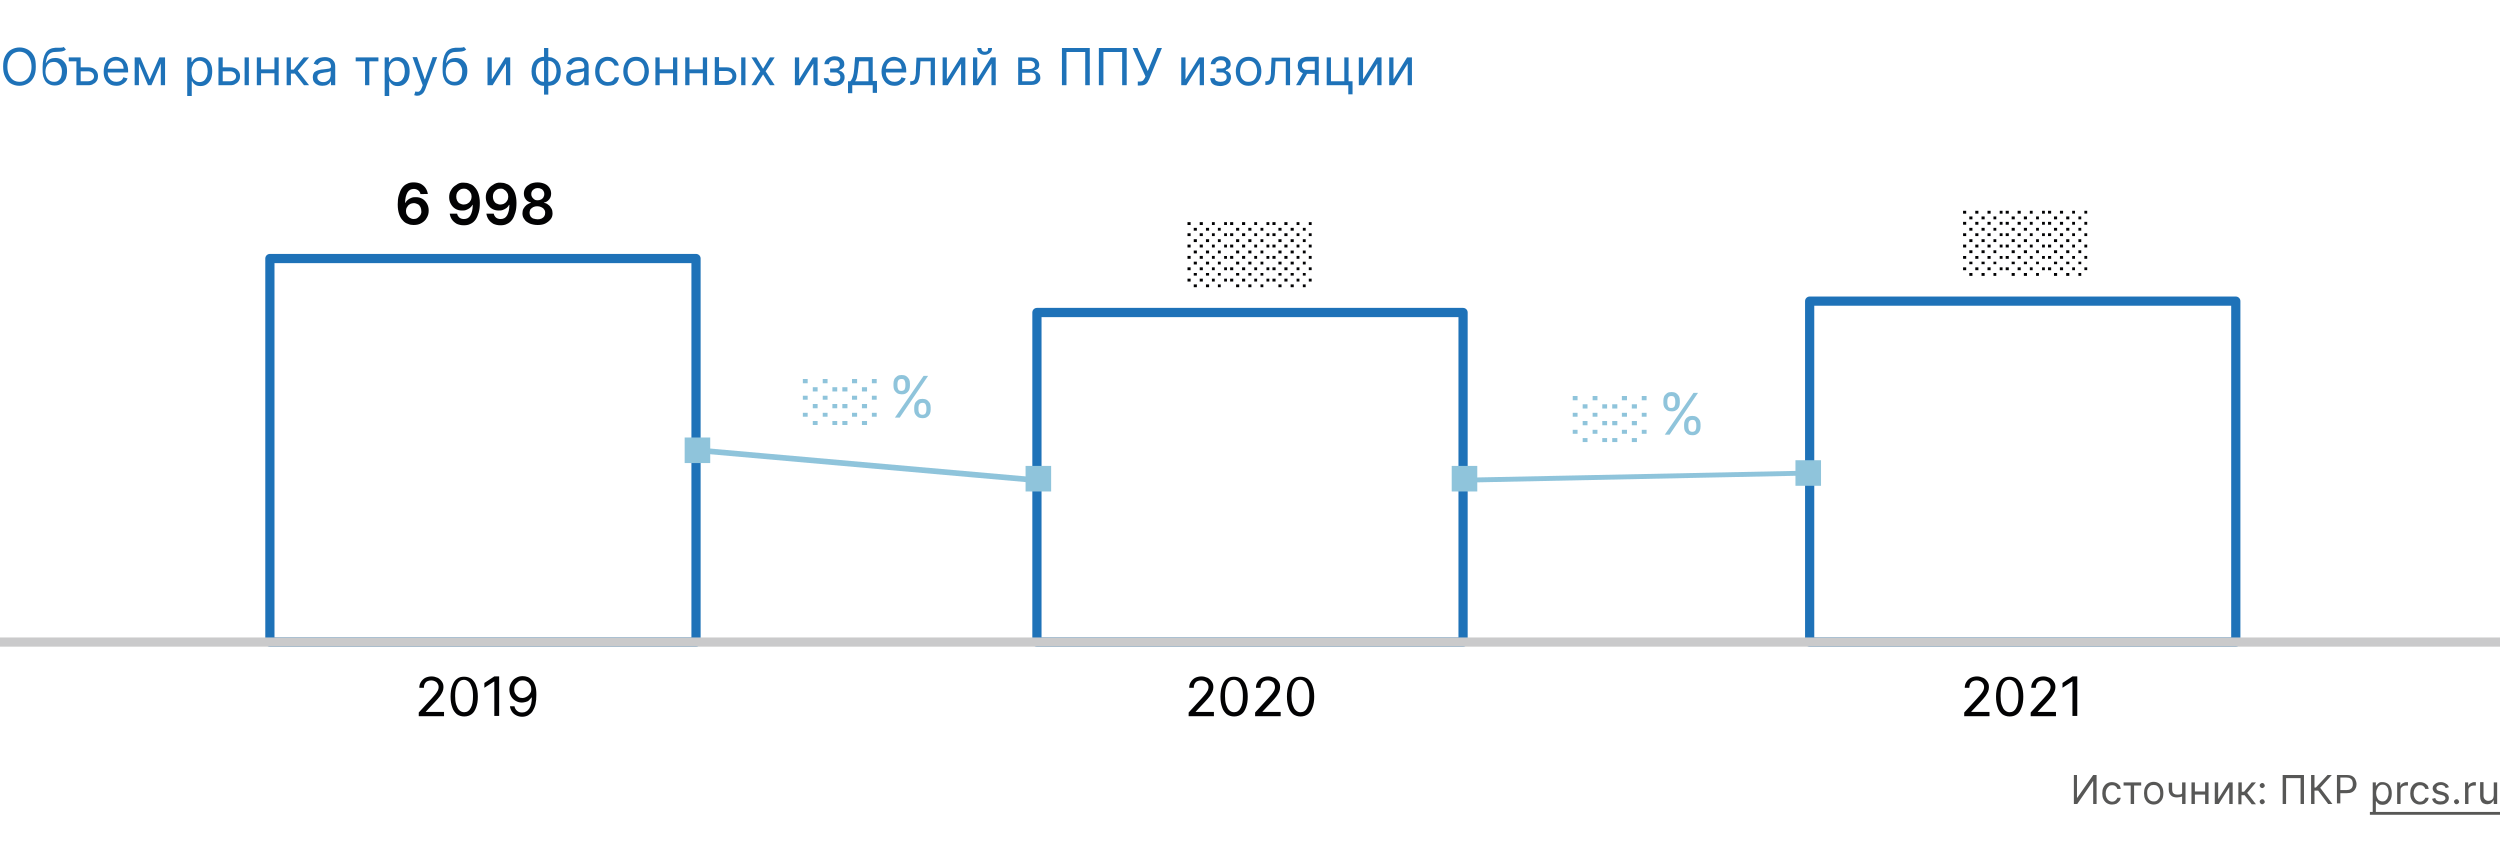 <svg xmlns="http://www.w3.org/2000/svg" xmlns:xlink="http://www.w3.org/1999/xlink" id="Слой_1" x="0" y="0" version="1.1" viewBox="0 0 880 301" xml:space="preserve"><rect x="0" y="0" width="880" height="301" fill="#333333" stroke="none"/><style>.st2{fill:#fff;stroke:#1e72b8;stroke-width:3.241;stroke-linecap:round;stroke-linejoin:round;stroke-miterlimit:10}.st3{fill:#1e72b8}.st4{fill:#575756}.st5{fill:#020203}.st7{fill:#8fc4db}</style><defs><path id="SVGID_1_" d="M0 0h880v301H0z"/></defs><clipPath id="SVGID_2_"><use overflow="visible" xlink:href="#SVGID_1_"/></clipPath><g clip-path="url(#SVGID_2_)"><path fill="#fff" d="M0 0h880v301H0z"/><path d="M245 91H95v135h150V91zM515 110H365v116h150V110zM787 106H637v120h150V106z" class="st2"/><path d="M12.6 23.5c0 1.4-.2 2.6-.7 3.6-.5 1-1.2 1.8-2.1 2.3-.9.5-1.9.8-3 .8s-2.1-.3-3-.8-1.5-1.4-2-2.4-.7-2.2-.7-3.6.2-2.6.7-3.6S3 18 3.9 17.5c.9-.5 1.9-.8 3-.8s2.1.3 3 .8c.9.5 1.6 1.3 2.1 2.3s.6 2.3.6 3.7zm-1.5 0c0-1.1-.2-2.1-.6-2.9-.4-.8-.9-1.4-1.5-1.8-.6-.4-1.4-.6-2.1-.6-.8 0-1.5.2-2.2.6-.6.4-1.1 1-1.5 1.8-.4.8-.6 1.7-.6 2.9 0 1.1.2 2.1.6 2.9.4.8.9 1.4 1.5 1.8.6.4 1.4.6 2.2.6.8 0 1.5-.2 2.1-.6.6-.4 1.2-1 1.5-1.8.4-.9.6-1.8.6-2.9zM22.4 16.5l.8.9c-.3.3-.6.5-1 .6-.4.1-.8.2-1.3.2s-1 .1-1.6.1c-.7 0-1.2.2-1.7.5-.4.3-.8.8-1 1.3-.2.6-.4 1.3-.5 2.1h.1c.3-.6.8-1.1 1.4-1.4s1.2-.4 1.9-.4c.8 0 1.5.2 2.1.5.6.4 1.1.9 1.5 1.6.4.7.5 1.6.5 2.6s-.2 1.9-.5 2.7c-.4.7-.9 1.3-1.5 1.7-.7.4-1.4.6-2.3.6-.9 0-1.6-.2-2.3-.6-.7-.4-1.2-1-1.5-1.9-.4-.8-.5-1.8-.5-3v-1c0-2.2.4-3.8 1.1-5 .7-1.1 1.9-1.7 3.4-1.8h1.4c.4 0 .8 0 1.1-.1-.1.1.2 0 .4-.2zM19 28.8c.6 0 1.1-.1 1.5-.4.4-.3.8-.7 1-1.3.2-.5.3-1.2.3-1.9s-.1-1.3-.4-1.8c-.2-.5-.6-.9-1-1.2-.4-.3-.9-.4-1.5-.4-.4 0-.8.1-1.2.2-.3.1-.6.4-.9.7-.2.3-.4.6-.6 1.1-.1.4-.2.9-.2 1.4 0 1.1.3 2 .8 2.6.6.7 1.3 1 2.2 1zM26.9 20.2v1.4h-2.7v-1.4h2.7zm1.3 3.5H31c1.2 0 2 .3 2.6.9.6.6.9 1.3.9 2.2 0 .6-.1 1.1-.4 1.6-.3.5-.7.9-1.2 1.1-.5.4-1.1.5-1.9.5h-4.1v-9.8h1.5v8.4H31c.6 0 1.1-.2 1.5-.5.4-.3.6-.7.6-1.2s-.2-.9-.6-1.3c-.4-.3-.9-.5-1.5-.5h-2.8v-1.4zM41 30.2c-.9 0-1.8-.2-2.4-.6-.7-.4-1.2-1-1.6-1.8-.4-.8-.5-1.6-.5-2.6s.2-1.9.5-2.7c.4-.8.9-1.4 1.5-1.8.7-.4 1.4-.7 2.3-.7.5 0 1 .1 1.5.3.5.2 1 .4 1.4.8.4.4.7.9 1 1.5.2.6.4 1.4.4 2.3v.6h-7.6v-1.3h6c0-.6-.1-1-.3-1.5-.2-.4-.5-.8-.9-1-.4-.3-.9-.4-1.4-.4-.6 0-1.1.1-1.6.4-.4.3-.8.7-1 1.2-.2.5-.4 1-.4 1.5v.9c0 .7.1 1.4.4 1.9.3.5.6.9 1.1 1.2.5.3 1 .4 1.6.4.4 0 .8-.1 1.1-.2.3-.1.6-.3.8-.5.2-.2.4-.5.5-.9l1.5.4c-.2.5-.4.9-.8 1.3s-.8.7-1.3.9c-.5.3-1.1.4-1.8.4zM52.7 28l3.4-7.8h1.4L53.3 30h-1.2L48 20.2h1.4l3.3 7.8zm-3.8-7.8V30h-1.5v-9.8h1.5zm7.7 9.8v-9.8h1.5V30h-1.5zM65.9 33.7V20.2h1.5v1.6h.2c.1-.2.3-.4.5-.7.2-.3.5-.5.9-.7.4-.2.9-.3 1.5-.3.8 0 1.6.2 2.2.6.6.4 1.1 1 1.5 1.8.4.8.5 1.7.5 2.7 0 1-.2 1.9-.5 2.7-.4.8-.8 1.3-1.5 1.8-.6.4-1.3.6-2.2.6-.6 0-1.1-.1-1.5-.3-.4-.2-.7-.5-.9-.7-.2-.3-.4-.5-.5-.7h-.1v5.2h-1.6zm1.5-8.6c0 .7.1 1.4.3 2 .2.6.5 1 1 1.3.4.3.9.5 1.5.5s1.2-.2 1.6-.5c.4-.3.7-.8 1-1.4.2-.6.3-1.2.3-1.9s-.1-1.3-.3-1.9c-.2-.6-.5-1-1-1.3-.4-.3-1-.5-1.6-.5-.6 0-1.1.2-1.5.5-.4.3-.7.7-.9 1.3-.3.5-.4 1.2-.4 1.9zM78.2 23.7H81c1.2 0 2 .3 2.6.9s.9 1.3.9 2.2c0 .6-.1 1.1-.4 1.6-.3.5-.7.9-1.2 1.1-.5.4-1.1.5-1.9.5h-4.1v-9.8h1.5v8.4H81c.6 0 1.1-.2 1.5-.5.4-.3.6-.7.6-1.2s-.2-.9-.6-1.3c-.4-.3-.9-.5-1.5-.5h-2.8v-1.4zm7.9 6.3v-9.8h1.5V30h-1.5zM97 24.4v1.4h-5.4v-1.4H97zm-5.1-4.2V30h-1.5v-9.8h1.5zm6.2 0V30h-1.5v-9.8h1.5zM100.9 30v-9.8h1.5v4.3h1l3.5-4.3h1.9l-4 4.7 4 5.1H107l-3.2-4.1h-1.4V30h-1.5zM113.4 30.2c-.6 0-1.2-.1-1.7-.4-.5-.2-.9-.6-1.2-1-.3-.5-.4-1-.4-1.6 0-.6.1-1 .3-1.4.2-.4.5-.6.9-.8.4-.2.8-.3 1.2-.4.5-.1.9-.2 1.4-.2.6-.1 1.1-.1 1.5-.2.4 0 .6-.1.8-.2.2-.1.3-.3.3-.5v-.1c0-.6-.2-1.1-.5-1.5-.3-.3-.9-.5-1.6-.5-.7 0-1.3.2-1.7.5-.4.3-.7.7-.9 1l-1.4-.5c.3-.6.6-1.1 1-1.4.4-.3.9-.6 1.4-.7.5-.1 1-.2 1.5-.2.3 0 .7 0 1.1.1.4.1.8.2 1.2.5.4.2.7.6 1 1 .3.5.4 1.1.4 1.9V30h-1.5v-1.3h-.1c-.1.2-.3.4-.5.7-.2.2-.6.4-1 .6-.4.1-.9.2-1.5.2zm.3-1.3c.6 0 1.1-.1 1.5-.4.4-.2.7-.5.9-.9.2-.4.3-.8.3-1.2V25c-.1.1-.2.1-.4.2s-.5.1-.7.2c-.3 0-.5.1-.8.1-.3 0-.5.1-.6.1-.4.1-.8.1-1.1.2-.3.1-.6.3-.8.5-.2.2-.3.5-.3.9 0 .5.2.9.6 1.2.3.3.8.5 1.4.5zM125.2 21.6v-1.4h8v1.4H130V30h-1.5v-8.4h-3.3zM135.4 33.7V20.2h1.5v1.6h.2c.1-.2.3-.4.5-.7.2-.3.5-.5.9-.7.4-.2.9-.3 1.5-.3.8 0 1.6.2 2.2.6.6.4 1.1 1 1.5 1.8.4.8.5 1.7.5 2.7 0 1-.2 1.9-.5 2.7-.4.8-.8 1.3-1.5 1.8-.6.4-1.3.6-2.2.6-.6 0-1.1-.1-1.5-.3-.4-.2-.7-.5-.9-.7-.2-.3-.4-.5-.5-.7h-.1v5.2h-1.6zm1.4-8.6c0 .7.1 1.4.3 2 .2.6.5 1 1 1.3.4.3.9.5 1.5.5s1.2-.2 1.6-.5c.4-.3.7-.8 1-1.4.2-.6.3-1.2.3-1.9s-.1-1.3-.3-1.9c-.2-.6-.5-1-1-1.3-.4-.3-1-.5-1.6-.5-.6 0-1.1.2-1.5.5-.4.3-.7.7-.9 1.3-.2.5-.4 1.2-.4 1.9zM146.9 33.7c-.3 0-.5 0-.7-.1-.2 0-.3-.1-.4-.1l.4-1.3c.4.1.7.1 1 .1.3 0 .5-.2.7-.4.2-.2.4-.6.6-1.1l.3-.8-3.6-9.9h1.6l2.7 7.8h.1l2.7-7.8h1.6l-4.2 11.3c-.2.5-.4.9-.7 1.3-.3.3-.6.6-1 .7-.2.2-.6.3-1.1.3zM163.3 16.5l.8.9c-.3.3-.6.5-1 .6-.4.1-.8.2-1.3.2s-1 .1-1.6.1c-.7 0-1.2.2-1.7.5-.4.3-.8.8-1 1.3-.2.6-.4 1.3-.5 2.1h.1c.3-.6.8-1.1 1.4-1.4.6-.3 1.2-.4 1.9-.4.8 0 1.5.2 2.1.5.6.4 1.1.9 1.5 1.6.4.7.5 1.6.5 2.6s-.2 1.9-.6 2.7c-.4.7-.9 1.3-1.5 1.7-.7.4-1.4.6-2.3.6-.9 0-1.6-.2-2.3-.6-.7-.4-1.2-1-1.5-1.9-.4-.8-.5-1.8-.5-3v-1c0-2.2.4-3.8 1.1-5 .7-1.1 1.9-1.7 3.4-1.8h1.4c.4 0 .8 0 1.1-.1 0 .1.3 0 .5-.2zm-3.4 12.3c.6 0 1.1-.1 1.5-.4.4-.3.8-.7 1-1.3.2-.5.3-1.2.3-1.9s-.1-1.3-.4-1.8c-.2-.5-.6-.9-1-1.2-.4-.3-.9-.4-1.5-.4-.4 0-.8.1-1.2.2-.3.1-.6.4-.9.7-.2.3-.4.6-.6 1.1-.1.4-.2.9-.2 1.4 0 1.1.3 2 .8 2.6.6.7 1.3 1 2.2 1zM173.2 27.8l4.7-7.6h1.7V30h-1.5v-7.6l-4.7 7.6h-1.8v-9.8h1.5v7.6zM191.5 33.3V16.9h1.5v16.4h-1.5zm0-3.1c-.7 0-1.3-.1-1.8-.4-.5-.2-1-.6-1.4-1-.4-.4-.7-1-.9-1.6-.2-.6-.3-1.3-.3-2.1s.1-1.5.3-2.1c.2-.6.5-1.2.9-1.6.4-.4.9-.8 1.4-1 .5-.2 1.1-.4 1.8-.4h.5v10.2h-.5zm0-1.4h.3v-7.4h-.3c-.5 0-.9.1-1.3.3-.4.2-.7.5-.9.8-.2.3-.4.7-.5 1.2-.1.4-.2.9-.2 1.4 0 .7.1 1.3.3 1.8s.5 1 1 1.4c.3.4.9.5 1.6.5zm1.5 1.4h-.5V20.1h.5c.7 0 1.3.1 1.8.4.5.2 1 .6 1.4 1 .4.4.7 1 .9 1.6.2.6.3 1.3.3 2.1s-.1 1.4-.3 2.1c-.2.6-.5 1.2-.9 1.6-.4.4-.9.8-1.4 1-.6.2-1.2.3-1.8.3zm0-1.4c.5 0 .9-.1 1.3-.3.4-.2.7-.5.9-.8.2-.3.4-.7.5-1.2.1-.4.2-.9.2-1.4 0-.7-.1-1.3-.3-1.8-.2-.6-.5-1-1-1.4-.4-.3-1-.5-1.7-.5h-.3v7.4h.4zM202.6 30.2c-.6 0-1.2-.1-1.7-.4-.5-.2-.9-.6-1.2-1-.3-.5-.4-1-.4-1.6 0-.6.1-1 .3-1.4.2-.4.5-.6.9-.8s.8-.3 1.2-.4c.5-.1.9-.2 1.4-.2.6-.1 1.1-.1 1.5-.2.4 0 .6-.1.8-.2.2-.1.3-.3.3-.5v-.1c0-.6-.2-1.1-.5-1.5-.3-.3-.9-.5-1.6-.5-.7 0-1.3.2-1.7.5-.4.3-.7.7-.9 1l-1.4-.5c.3-.6.6-1.1 1-1.4.4-.3.9-.6 1.4-.7.5-.1 1-.2 1.5-.2.3 0 .7 0 1.1.1.4.1.8.2 1.2.5.4.2.7.6 1 1 .3.5.4 1.1.4 1.9V30h-1.5v-1.3h-.1c-.1.2-.3.4-.5.7-.2.2-.6.4-1 .6-.4.1-.9.2-1.5.2zm.3-1.3c.6 0 1.1-.1 1.5-.4.4-.2.7-.5.9-.9.2-.4.3-.8.3-1.2V25c-.1.1-.2.1-.4.2s-.5.1-.7.2c-.3 0-.5.1-.8.1-.3 0-.5.1-.6.1-.4.1-.8.1-1.1.2-.3.1-.6.3-.8.5-.2.2-.3.5-.3.9 0 .5.2.9.6 1.2.3.3.8.5 1.4.5zM213.9 30.2c-.9 0-1.7-.2-2.4-.7-.7-.4-1.2-1-1.5-1.8-.4-.8-.5-1.6-.5-2.6s.2-1.9.5-2.6c.4-.8.9-1.4 1.5-1.8.7-.4 1.4-.7 2.3-.7.7 0 1.3.1 1.9.4s1 .6 1.4 1.1c.4.5.6 1 .7 1.6h-1.5c-.1-.4-.4-.8-.8-1.2-.4-.3-.9-.5-1.6-.5-.6 0-1.1.2-1.5.5-.4.3-.8.7-1 1.3-.2.5-.4 1.2-.4 1.9 0 .8.1 1.4.4 2 .2.6.6 1 1 1.3.4.3 1 .5 1.6.5.4 0 .7-.1 1.1-.2.3-.1.6-.3.8-.6.2-.3.4-.6.5-.9h1.5c-.1.6-.3 1.1-.6 1.6s-.8.8-1.3 1.1c-.8.2-1.4.3-2.1.3zM223.9 30.2c-.9 0-1.7-.2-2.3-.6-.7-.4-1.2-1-1.6-1.8-.4-.8-.6-1.6-.6-2.7 0-1 .2-1.9.6-2.7.4-.8.9-1.4 1.6-1.8.7-.4 1.4-.6 2.3-.6.9 0 1.7.2 2.3.6.7.4 1.2 1 1.6 1.8.4.8.6 1.7.6 2.7 0 1-.2 1.9-.6 2.7-.4.8-.9 1.3-1.6 1.8-.6.4-1.4.6-2.3.6zm0-1.4c.7 0 1.2-.2 1.7-.5.4-.3.8-.8 1-1.4.2-.6.3-1.2.3-1.8 0-.7-.1-1.3-.3-1.8-.2-.6-.5-1-1-1.4-.4-.3-1-.5-1.7-.5s-1.2.2-1.7.5c-.4.3-.8.8-1 1.4-.2.6-.3 1.2-.3 1.8 0 .7.1 1.3.3 1.8s.5 1 1 1.4c.5.4 1 .5 1.7.5zM237.2 24.4v1.4h-5.4v-1.4h5.4zm-5-4.2V30h-1.5v-9.8h1.5zm6.2 0V30h-1.5v-9.8h1.5zM247.7 24.4v1.4h-5.4v-1.4h5.4zm-5-4.2V30h-1.5v-9.8h1.5zm6.2 0V30h-1.5v-9.8h1.5zM252.9 23.7h2.8c1.2 0 2 .3 2.6.9.6.6.9 1.3.9 2.2 0 .6-.1 1.1-.4 1.6-.3.5-.7.9-1.2 1.1-.5.3-1.2.4-1.9.4h-4.1v-9.8h1.5v8.4h2.6c.6 0 1.1-.2 1.5-.5.4-.3.6-.7.6-1.2s-.2-.9-.6-1.3c-.4-.3-.9-.5-1.5-.5h-2.8v-1.3zm8 6.3v-9.8h1.5V30h-1.5zM266.2 20.2l2.4 4 2.4-4h1.7l-3.2 4.9 3.2 4.9H271l-2.4-3.8-2.4 3.8h-1.7l3.1-4.9-3.1-4.9h1.7zM281.4 27.8l4.7-7.6h1.7V30h-1.5v-7.6l-4.7 7.6h-1.8v-9.8h1.5v7.6zM290 27.5h1.6c0 .4.2.8.6 1 .4.2.9.3 1.4.3.6 0 1.1-.1 1.6-.4.4-.3.6-.7.6-1.2 0-.3-.1-.6-.2-.9-.2-.2-.4-.4-.7-.6s-.6-.2-1-.2h-1.7v-1.4h1.7c.6 0 1-.1 1.3-.4.3-.3.4-.6.4-1s-.2-.8-.5-1.1c-.3-.3-.8-.4-1.3-.4-.6 0-1.1.1-1.4.4-.4.3-.6.6-.6 1h-1.6c0-.5.2-1 .5-1.4.3-.4.7-.7 1.3-1 .5-.2 1.1-.4 1.8-.4s1.3.1 1.8.4c.5.2.9.6 1.2 1 .3.4.4.9.4 1.4 0 .6-.2 1-.5 1.3-.3.3-.7.6-1.2.7v.4c.4 0 .7.1 1 .4.3.2.5.5.6.8.2.3.2.7.2 1.1 0 .6-.2 1.1-.5 1.6-.3.4-.8.8-1.3 1-.6.2-1.2.4-1.9.4s-1.3-.1-1.9-.3c-.5-.2-1-.5-1.3-1-.2-.5-.4-1-.4-1.5zM298.5 32.8v-4.2h.8c.2-.2.4-.4.5-.7.1-.2.3-.5.4-.9.1-.3.2-.7.3-1.2.1-.5.1-1.1.2-1.8l.3-3.9h6.2v8.4h1.5v4.2h-1.5V30H300v2.8h-1.5zm2.5-4.2h4.7v-7h-3.3l-.3 2.5c-.1 1-.2 1.9-.4 2.7-.1.7-.3 1.3-.7 1.8zM314.9 30.2c-.9 0-1.8-.2-2.4-.6-.7-.4-1.2-1-1.6-1.8-.4-.8-.6-1.6-.6-2.6s.2-1.9.6-2.7c.4-.8.9-1.4 1.5-1.8.7-.4 1.4-.7 2.3-.7.5 0 1 .1 1.5.3.5.2 1 .4 1.4.8.4.4.7.9 1 1.5.2.6.4 1.4.4 2.3v.6h-7.6v-1.3h6c0-.6-.1-1-.3-1.5-.2-.4-.5-.8-.9-1-.4-.3-.9-.4-1.4-.4-.6 0-1.1.1-1.6.4-.4.3-.8.7-1 1.2-.2.5-.4 1-.4 1.5v.9c0 .7.1 1.4.4 1.9.3.5.6.9 1.1 1.2.5.3 1 .4 1.6.4.4 0 .8-.1 1.1-.2.3-.1.6-.3.8-.5.2-.2.4-.5.5-.9l1.5.4c-.2.5-.4.9-.8 1.3s-.8.7-1.3.9c-.5.3-1.1.4-1.8.4zM320.4 30v-1.4h.4c.3 0 .5-.1.7-.2.2-.1.4-.3.5-.6.1-.3.2-.7.3-1.2.1-.5.1-1.2.1-2l.2-4.3h6.5V30h-1.5v-8.4H324l-.2 3.5c0 .8-.1 1.5-.2 2.1-.1.6-.3 1.1-.5 1.5-.2.4-.5.7-.9.9-.4.2-.8.3-1.4.3h-.4zM333.4 27.8l4.7-7.6h1.7V30h-1.5v-7.6l-4.7 7.6h-1.8v-9.8h1.5v7.6zM344.1 27.8l4.7-7.6h1.7V30H349v-7.6l-4.7 7.6h-1.8v-9.8h1.5v7.6zm3.7-10.9h1.4c0 .7-.2 1.3-.7 1.7s-1.1.7-1.9.7c-.8 0-1.4-.2-1.9-.7-.5-.4-.7-1-.7-1.7h1.4c0 .3.1.6.3.9.2.3.5.4 1 .4.4 0 .8-.1 1-.4.1-.3.1-.6.1-.9zM358.4 30v-9.8h4c1.1 0 1.9.2 2.5.7.6.5.9 1.1.9 1.9 0 .6-.2 1.1-.5 1.4-.4.3-.8.5-1.4.7.4.1.7.2 1.1.4.3.2.6.5.9.8.2.4.3.8.3 1.3s-.1 1-.4 1.3c-.3.4-.6.7-1.1.9-.5.2-1 .3-1.7.3h-4.6zm1.4-1.4h3.2c.5 0 .9-.1 1.2-.4.3-.2.4-.6.4-1 0-.5-.1-.9-.4-1.2-.3-.3-.7-.4-1.2-.4h-3.2v3zm0-4.3h2.6c.4 0 .8-.1 1-.2.3-.1.5-.3.7-.5.2-.2.2-.5.2-.8 0-.4-.2-.7-.5-1-.3-.2-.8-.4-1.4-.4h-2.6v2.9zM383.6 16.9V30H382V18.3h-6.6V30h-1.6V16.9h9.8zM396.6 16.9V30H395V18.3h-6.6V30h-1.6V16.9h9.8zM400.5 30.2v-1.5h.8c.3 0 .6-.1.8-.2.2-.1.4-.3.5-.5.1-.2.3-.4.4-.6l.2-.5-4.5-10h1.7L404 25l3.3-8.1h1.7l-4.5 11c-.2.4-.4.8-.6 1.1-.2.3-.5.6-.9.8-.4.2-.9.3-1.6.3h-.9zM417.4 27.8l4.7-7.6h1.7V30h-1.5v-7.6l-4.7 7.6h-1.8v-9.8h1.5v7.6zM426 27.5h1.6c0 .4.2.8.6 1 .4.2.9.3 1.4.3.6 0 1.1-.1 1.6-.4.4-.3.6-.7.6-1.2 0-.3-.1-.6-.2-.9-.2-.2-.4-.4-.7-.6s-.6-.2-1-.2h-1.7v-1.4h1.7c.6 0 1-.1 1.3-.4.3-.3.4-.6.4-1s-.2-.8-.5-1.1c-.3-.3-.8-.4-1.3-.4-.6 0-1.1.1-1.4.4-.4.3-.6.6-.6 1h-1.6c0-.5.2-1 .5-1.4.3-.4.7-.7 1.3-1 .5-.2 1.1-.4 1.8-.4s1.3.1 1.8.4c.5.2.9.6 1.2 1 .3.4.4.9.4 1.4 0 .6-.2 1-.5 1.3-.3.3-.7.6-1.2.7v.4c.4 0 .7.1 1 .4.3.2.5.5.6.8.2.3.2.7.2 1.1 0 .6-.2 1.1-.5 1.6-.3.4-.8.8-1.3 1-.6.2-1.2.4-1.9.4s-1.3-.1-1.9-.3c-.5-.2-1-.5-1.3-1-.2-.5-.4-1-.4-1.5zM439.5 30.2c-.9 0-1.7-.2-2.3-.6-.7-.4-1.2-1-1.6-1.8-.4-.8-.6-1.6-.6-2.7 0-1 .2-1.9.6-2.7.4-.8.9-1.4 1.6-1.8.7-.4 1.4-.6 2.3-.6.9 0 1.7.2 2.3.6.7.4 1.2 1 1.6 1.8.4.8.6 1.7.6 2.7 0 1-.2 1.9-.6 2.7-.4.8-.9 1.3-1.6 1.8-.7.4-1.4.6-2.3.6zm0-1.4c.7 0 1.2-.2 1.7-.5.4-.3.8-.8 1-1.4.2-.6.3-1.2.3-1.8 0-.7-.1-1.3-.3-1.8-.2-.6-.5-1-1-1.4-.4-.3-1-.5-1.7-.5s-1.2.2-1.7.5c-.4.3-.8.8-1 1.4-.2.6-.3 1.2-.3 1.8 0 .7.1 1.3.3 1.8.2.6.5 1 1 1.4.5.4 1 .5 1.7.5zM445.4 30v-1.4h.4c.3 0 .5-.1.7-.2.2-.1.4-.3.5-.6.1-.3.2-.7.3-1.2.1-.5.1-1.2.1-2l.2-4.3h6.5V30h-1.5v-8.4H449l-.2 3.5c0 .8-.1 1.5-.2 2.1-.1.6-.3 1.1-.5 1.5-.2.4-.5.7-.9.9s-.8.3-1.4.3h-.4zM462.8 30v-8.4h-2.6c-.6 0-1.1.1-1.4.4-.3.3-.5.6-.5 1.1 0 .5.2.8.5 1.1.3.3.7.4 1.3.4h3.2V26H460c-.7 0-1.2-.1-1.7-.4-.5-.2-.9-.6-1.1-1-.3-.4-.4-1-.4-1.6 0-.6.1-1.1.4-1.6.3-.4.7-.8 1.2-1 .5-.2 1.1-.4 1.8-.4h4v10h-1.4zm-6.6 0l2.8-4.9h1.6l-2.8 4.9h-1.6zM474.7 20.2v8.4h1.4v4.6h-1.5V30H467v-9.8h1.5v8.4h4.7v-8.4h1.5zM479.9 27.8l4.7-7.6h1.7V30h-1.5v-7.6l-4.7 7.6h-1.8v-9.8h1.5v7.6zM490.6 27.8l4.7-7.6h1.7V30h-1.5v-7.6l-4.7 7.6H489v-9.8h1.5v7.6z" class="st3"/><path d="M729.9 272.8h1.2v8h.1l5.6-8h1.2V283h-1.2v-8h-.1l-5.5 8H730v-10.2zM743.4 283.2c-.7 0-1.3-.2-1.8-.5s-.9-.8-1.2-1.4c-.3-.6-.4-1.3-.4-2 0-.8.1-1.5.4-2.1.3-.6.7-1.1 1.2-1.4.5-.3 1.1-.5 1.8-.5.5 0 1 .1 1.5.3.4.2.8.5 1.1.8s.4.8.5 1.3h-1.2c-.1-.3-.3-.7-.6-.9-.3-.3-.7-.4-1.2-.4s-.9.1-1.2.4c-.3.2-.6.6-.8 1-.2.4-.3.9-.3 1.5s.1 1.1.3 1.5c.2.4.5.8.8 1 .3.2.7.4 1.2.4.3 0 .6-.1.8-.2.2-.1.5-.3.6-.5.2-.2.3-.4.4-.7h1.2c-.1.4-.2.9-.5 1.2-.3.4-.6.6-1 .9-.5.2-1 .3-1.6.3zM747.5 276.5v-1.1h6.2v1.1h-2.5v6.5H750v-6.5h-2.5zM758.1 283.2c-.7 0-1.3-.2-1.8-.5s-.9-.8-1.2-1.4c-.3-.6-.4-1.3-.4-2.1s.1-1.5.4-2.1c.3-.6.7-1.1 1.2-1.4.5-.3 1.1-.5 1.8-.5s1.3.2 1.8.5.9.8 1.2 1.4c.3.6.4 1.3.4 2.1s-.1 1.5-.4 2.1c-.3.6-.7 1-1.2 1.4-.5.3-1.1.5-1.8.5zm0-1.1c.5 0 1-.1 1.3-.4.3-.3.6-.6.8-1.1.2-.4.2-.9.2-1.4 0-.5-.1-1-.2-1.4-.2-.4-.4-.8-.8-1.1-.3-.3-.8-.4-1.3-.4s-1 .1-1.3.4c-.3.3-.6.6-.8 1.1-.2.4-.2.9-.2 1.4 0 .5.1 1 .2 1.4.2.4.4.8.8 1.1.4.3.8.4 1.3.4zM769.3 275.4v7.6h-1.2v-7.6h1.2zm-.5 3.6v1.1c-.3.1-.5.2-.8.3-.3.1-.5.1-.8.2-.3 0-.6.1-.9.1-.9 0-1.6-.2-2.1-.7-.5-.5-.8-1.2-.8-2.1v-2.4h1.2v2.4c0 .4.1.7.2 1 .1.3.4.4.6.6.3.1.5.2.9.2.5 0 .9 0 1.3-.1.4-.3.8-.4 1.2-.6zM776.5 278.6v1.1h-4.2v-1.1h4.2zm-3.9-3.2v7.6h-1.2v-7.6h1.2zm4.8 0v7.6h-1.2v-7.6h1.2zM780.8 281.3l3.7-5.9h1.4v7.6h-1.2v-5.9L781 283h-1.4v-7.6h1.2v5.9zM787.9 283v-7.6h1.2v3.3h.8l2.7-3.3h1.5l-3.1 3.7 3.1 4h-1.5l-2.5-3.2H789v3.2h-1.1zM796.3 283.1c-.2 0-.5-.1-.6-.3-.2-.2-.3-.4-.3-.6 0-.2.1-.5.3-.6.2-.2.4-.3.6-.3.2 0 .5.1.6.3.2.2.3.4.3.6 0 .2 0 .3-.1.4l-.3.3c-.2.1-.3.2-.5.2zm0-5.7c-.2 0-.5-.1-.6-.3-.2-.2-.3-.4-.3-.6s.1-.5.3-.6c.2-.2.4-.3.6-.3.2 0 .5.1.6.3.2.2.3.4.3.6 0 .2 0 .3-.1.4l-.3.3c-.2.2-.3.2-.5.2zM811 272.8V283h-1.2v-9.1h-5.1v9.1h-1.2v-10.2h7.5zM819.5 283l-3.5-4.7h-1.3v4.7h-1.2v-10.2h1.2v4.4h.5l4.1-4.4h1.5l-4.1 4.5 4.3 5.7h-1.5zM822.6 283v-10.2h3.4c.8 0 1.5.1 2 .4.5.3.9.7 1.1 1.2.2.5.4 1 .4 1.6s-.1 1.1-.4 1.6c-.2.5-.6.9-1.1 1.2-.5.3-1.2.4-1.9.4h-2.5v-1.1h2.4c.5 0 1-.1 1.3-.3.3-.2.6-.4.7-.8.2-.3.2-.7.2-1.1 0-.4-.1-.8-.2-1.1-.1-.3-.4-.6-.7-.8-.3-.2-.8-.3-1.3-.3h-2.2v9.1h-1.2zM835.2 285.9v-10.5h1.1v1.2h.1c.1-.1.2-.3.4-.5s.4-.4.7-.6c.3-.2.7-.2 1.2-.2.6 0 1.2.2 1.7.5s.9.8 1.1 1.4c.3.6.4 1.3.4 2.1s-.1 1.5-.4 2.1c-.3.6-.7 1-1.1 1.4-.5.3-1 .5-1.7.5-.5 0-.9-.1-1.2-.2-.3-.2-.5-.4-.7-.6-.2-.2-.3-.4-.4-.5h-.1v4h-1.1zm1.2-6.7c0 .6.1 1.1.3 1.5.2.4.4.8.7 1 .3.2.7.4 1.2.4s.9-.1 1.2-.4c.3-.3.6-.6.7-1.1.2-.4.3-.9.3-1.5 0-.5-.1-1-.2-1.5-.2-.4-.4-.8-.7-1-.3-.3-.7-.4-1.2-.4s-.9.1-1.2.4c-.3.2-.6.6-.7 1-.3.5-.4 1-.4 1.6zM843.8 283v-7.6h1.1v1.2h.1c.1-.4.4-.7.8-.9.4-.2.8-.4 1.2-.4h.6v1.2h-.7c-.4 0-.7.1-1 .2-.3.2-.5.4-.7.6-.2.3-.2.6-.2.9v4.8h-1.2zM851.8 283.2c-.7 0-1.3-.2-1.8-.5s-.9-.8-1.2-1.4c-.3-.6-.4-1.3-.4-2 0-.8.1-1.5.4-2.1.3-.6.7-1.1 1.2-1.4.5-.3 1.1-.5 1.8-.5.5 0 1 .1 1.5.3.4.2.8.5 1.1.8.3.4.4.8.5 1.3h-1.2c-.1-.3-.3-.7-.6-.9-.3-.3-.7-.4-1.2-.4s-.9.1-1.2.4c-.3.2-.6.6-.8 1-.2.4-.3.9-.3 1.5s.1 1.1.3 1.5c.2.4.5.8.8 1 .3.2.7.4 1.2.4.3 0 .6-.1.8-.2.2-.1.5-.3.6-.5.2-.2.3-.4.4-.7h1.2c-.1.4-.2.9-.5 1.2-.3.4-.6.6-1 .9-.5.2-1 .3-1.6.3zM862 277.1l-1.1.3c-.1-.2-.2-.3-.3-.5-.1-.2-.3-.3-.5-.4-.2-.1-.5-.2-.8-.2-.5 0-.9.1-1.2.3-.3.2-.5.5-.5.8 0 .3.1.5.3.7.2.2.5.3 1 .4l1.1.3c.7.2 1.2.4 1.5.8.3.3.5.8.5 1.3 0 .4-.1.8-.4 1.2-.2.3-.6.6-1 .8-.4.2-1 .3-1.6.3-.8 0-1.4-.2-1.9-.5s-.8-.8-1-1.5l1.1-.3c.1.4.3.7.6.9.3.2.7.3 1.2.3s1-.1 1.3-.3c.3-.2.5-.5.5-.8 0-.3-.1-.5-.3-.7-.2-.2-.5-.3-.9-.4l-1.3-.3c-.7-.2-1.2-.4-1.5-.8-.3-.4-.5-.8-.5-1.3 0-.4.1-.8.4-1.1.2-.3.6-.6 1-.8.4-.2.9-.3 1.4-.3.8 0 1.3.2 1.8.5.6.3.9.7 1.1 1.3zM864.7 283.1c-.2 0-.5-.1-.6-.3-.2-.2-.3-.4-.3-.6 0-.2.1-.5.3-.6.2-.2.4-.3.6-.3.2 0 .5.1.6.3.2.2.3.4.3.6 0 .2 0 .3-.1.4l-.3.3c-.2.1-.3.2-.5.2zM867.7 283v-7.6h1.1v1.2h.1c.1-.4.4-.7.8-.9.4-.2.8-.4 1.2-.4h.6v1.2h-.7c-.4 0-.7.1-1 .2-.3.2-.5.4-.7.6-.2.3-.2.6-.2.9v4.8h-1.2zM877.8 279.9v-4.5h1.2v7.6h-1.2v-1.3h-.1c-.2.4-.5.7-.8 1-.4.3-.9.4-1.4.4-.5 0-.9-.1-1.3-.3-.4-.2-.7-.5-.9-1-.2-.4-.3-1-.3-1.6v-4.9h1.2v4.8c0 .6.2 1 .5 1.3.3.3.7.5 1.2.5.3 0 .6-.1.9-.2.3-.1.6-.4.8-.7 0-.3.2-.6.2-1.1z" class="st4"/><path d="M834.2 285.8H880v1h-45.8v-1z" class="st4"/><path d="M418.4 252v-1.2l4.6-5c.5-.6 1-1.1 1.3-1.5.3-.4.6-.8.8-1.2.2-.4.3-.8.3-1.2 0-.5-.1-.9-.4-1.3-.2-.4-.5-.6-.9-.8-.4-.2-.9-.3-1.3-.3-.5 0-1 .1-1.4.3-.4.2-.7.5-.9.9-.2.4-.3.9-.3 1.4h-1.6c0-.8.2-1.5.6-2.1.4-.6.9-1.1 1.5-1.4.6-.3 1.4-.5 2.2-.5.8 0 1.5.2 2.2.5.6.3 1.1.8 1.5 1.4.4.6.5 1.2.5 1.9 0 .5-.1 1-.3 1.5-.2.5-.5 1-.9 1.6-.4.6-1.1 1.3-1.9 2.2l-3.1 3.3v.1h6.4v1.5h-8.9zM434.4 252.2c-1 0-1.9-.3-2.6-.8-.7-.6-1.3-1.4-1.6-2.4-.4-1.1-.6-2.3-.6-3.8s.2-2.8.6-3.8c.4-1.1.9-1.9 1.6-2.4.7-.6 1.6-.8 2.6-.8s1.9.3 2.6.8c.7.6 1.3 1.4 1.6 2.4.4 1.1.6 2.3.6 3.8s-.2 2.8-.6 3.8c-.4 1.1-.9 1.9-1.6 2.4-.7.5-1.5.8-2.6.8zm0-1.5c1 0 1.8-.5 2.3-1.5.6-1 .8-2.4.8-4.2 0-1.2-.1-2.2-.4-3.1-.3-.8-.6-1.5-1.1-1.9-.5-.4-1-.7-1.7-.7-1 0-1.8.5-2.3 1.5-.6 1-.8 2.4-.8 4.2 0 1.2.1 2.2.4 3.1.3.8.6 1.5 1.1 1.9.5.5 1.1.7 1.7.7zM441.8 252v-1.2l4.6-5c.5-.6 1-1.1 1.3-1.5.3-.4.6-.8.8-1.2.2-.4.3-.8.3-1.2 0-.5-.1-.9-.3-1.3-.2-.4-.5-.6-.9-.8-.4-.2-.9-.3-1.3-.3-.5 0-1 .1-1.4.3-.4.2-.7.5-.9.9-.2.4-.3.9-.3 1.4h-1.6c0-.8.2-1.5.6-2.1.4-.6.9-1.1 1.5-1.4.6-.3 1.4-.5 2.2-.5.8 0 1.5.2 2.2.5.6.3 1.1.8 1.5 1.4.4.6.5 1.2.5 1.9 0 .5-.1 1-.3 1.5-.2.5-.5 1-.9 1.6-.4.6-1.1 1.3-1.9 2.2l-3.1 3.3v.1h6.4v1.5h-9zM457.8 252.2c-1 0-1.9-.3-2.6-.8-.7-.6-1.3-1.4-1.6-2.4-.4-1.1-.6-2.3-.6-3.8s.2-2.8.6-3.8c.4-1.1.9-1.9 1.6-2.4.7-.6 1.6-.8 2.6-.8s1.9.3 2.6.8c.7.6 1.3 1.4 1.6 2.4.4 1.1.6 2.3.6 3.8s-.2 2.8-.6 3.8c-.4 1.1-.9 1.9-1.6 2.4-.7.5-1.6.8-2.6.8zm0-1.5c1 0 1.8-.5 2.3-1.5.6-1 .8-2.4.8-4.2 0-1.2-.1-2.2-.4-3.1-.3-.8-.6-1.5-1.1-1.9-.5-.4-1-.7-1.7-.7-1 0-1.8.5-2.3 1.5-.6 1-.8 2.4-.8 4.2 0 1.2.1 2.2.4 3.1.3.8.6 1.5 1.1 1.9.5.5 1 .7 1.7.7zM147.4 252v-1.2l4.6-5c.5-.6 1-1.1 1.3-1.5.3-.4.6-.8.8-1.2.2-.4.3-.8.3-1.2 0-.5-.1-.9-.4-1.3-.2-.4-.5-.6-.9-.8-.4-.2-.9-.3-1.3-.3-.5 0-1 .1-1.4.3-.4.2-.7.5-.9.9-.2.4-.3.9-.3 1.4h-1.6c0-.8.2-1.5.6-2.1.4-.6.9-1.1 1.5-1.4.6-.3 1.4-.5 2.2-.5.8 0 1.5.2 2.2.5.6.3 1.1.8 1.5 1.4.4.6.5 1.2.5 1.9 0 .5-.1 1-.3 1.5-.2.5-.5 1-.9 1.6-.4.6-1.1 1.3-1.9 2.2l-3.1 3.3v.1h6.4v1.5h-8.9zM163.4 252.2c-1 0-1.9-.3-2.6-.8-.7-.6-1.3-1.4-1.6-2.4-.4-1.1-.6-2.3-.6-3.8s.2-2.8.6-3.8c.4-1.1.9-1.9 1.6-2.4.7-.6 1.6-.8 2.6-.8s1.9.3 2.6.8c.7.6 1.3 1.4 1.6 2.4.4 1.1.6 2.3.6 3.8s-.2 2.8-.6 3.8c-.4 1.1-.9 1.9-1.6 2.4-.7.5-1.5.8-2.6.8zm0-1.5c1 0 1.8-.5 2.3-1.5.6-1 .8-2.4.8-4.2 0-1.2-.1-2.2-.4-3.1-.3-.8-.6-1.5-1.1-1.9-.5-.4-1-.7-1.7-.7-1 0-1.8.5-2.3 1.5-.6 1-.8 2.4-.8 4.2 0 1.2.1 2.2.4 3.1.3.8.6 1.5 1.1 1.9.5.5 1.1.7 1.7.7zM175.7 238.2V252H174v-12.1h-.1l-3.4 2.2v-1.7l3.5-2.3h1.7zM184 238c.6 0 1.1.1 1.7.3.6.2 1.1.6 1.6 1.1.5.5.8 1.1 1.1 2 .3.8.4 1.9.4 3.2 0 1.2-.1 2.3-.3 3.3-.2.9-.6 1.7-1 2.4s-1 1.1-1.6 1.5c-.6.3-1.3.5-2.1.5s-1.5-.2-2.1-.5c-.6-.3-1.1-.7-1.5-1.3-.4-.6-.6-1.2-.7-1.9h1.6c.1.6.4 1.2.9 1.6.4.4 1 .6 1.8.6 1.1 0 1.9-.5 2.5-1.4.6-.9.9-2.2.9-3.9h-.1c-.3.4-.6.7-.9 1-.3.3-.7.5-1.2.6-.4.1-.9.2-1.3.2-.8 0-1.5-.2-2.2-.6-.7-.4-1.2-.9-1.6-1.6-.4-.7-.6-1.5-.6-2.4 0-.8.2-1.6.6-2.3.4-.7.9-1.3 1.6-1.7.8-.5 1.6-.7 2.5-.7zm0 1.5c-.6 0-1.1.1-1.5.4-.4.3-.8.7-1.1 1.1-.3.5-.4 1-.4 1.6s.1 1.1.4 1.6c.3.5.6.8 1 1.1.4.3 1 .4 1.5.4.4 0 .8-.1 1.2-.3.4-.2.7-.4 1-.7.3-.3.5-.6.7-1 .2-.4.2-.8.2-1.2 0-.5-.1-1-.4-1.5-.3-.5-.6-.9-1.1-1.1-.4-.3-.9-.4-1.5-.4zM691.4 252v-1.2l4.6-5c.5-.6 1-1.1 1.3-1.5.3-.4.6-.8.8-1.2.2-.4.3-.8.3-1.2 0-.5-.1-.9-.4-1.3-.2-.4-.5-.6-.9-.8-.4-.2-.9-.3-1.3-.3-.5 0-1 .1-1.4.3-.4.2-.7.5-.9.9-.2.4-.3.9-.3 1.4h-1.6c0-.8.2-1.5.6-2.1.4-.6.9-1.1 1.5-1.4.6-.3 1.4-.5 2.2-.5.8 0 1.5.2 2.2.5.6.3 1.1.8 1.5 1.4.4.6.5 1.2.5 1.9 0 .5-.1 1-.3 1.5-.2.5-.5 1-.9 1.6-.4.6-1.1 1.3-1.9 2.2l-3.1 3.3v.1h6.4v1.5h-8.9zM707.4 252.2c-1 0-1.9-.3-2.6-.8-.7-.6-1.3-1.4-1.6-2.4-.4-1.1-.6-2.3-.6-3.8s.2-2.8.6-3.8c.4-1.1.9-1.9 1.6-2.4.7-.6 1.6-.8 2.6-.8s1.9.3 2.6.8c.7.6 1.3 1.4 1.6 2.4.4 1.1.6 2.3.6 3.8s-.2 2.8-.6 3.8c-.4 1.1-.9 1.9-1.6 2.4-.7.5-1.5.8-2.6.8zm0-1.5c1 0 1.8-.5 2.3-1.5.6-1 .8-2.4.8-4.2 0-1.2-.1-2.2-.4-3.1-.3-.8-.6-1.5-1.1-1.9-.5-.4-1-.7-1.7-.7-1 0-1.8.5-2.3 1.5-.6 1-.8 2.4-.8 4.2 0 1.2.1 2.2.4 3.1.3.8.6 1.5 1.1 1.9.5.5 1.1.7 1.7.7zM714.8 252v-1.2l4.6-5c.5-.6 1-1.1 1.3-1.5.3-.4.6-.8.8-1.2.2-.4.3-.8.3-1.2 0-.5-.1-.9-.4-1.3-.2-.4-.5-.6-.9-.8-.4-.2-.8-.3-1.3-.3s-1 .1-1.4.3c-.4.2-.7.5-.9.9-.2.4-.3.9-.3 1.4H715c0-.8.2-1.5.6-2.1.4-.6.9-1.1 1.5-1.4.6-.3 1.4-.5 2.2-.5.8 0 1.5.2 2.2.5.6.3 1.1.8 1.5 1.4.4.6.5 1.2.5 1.9 0 .5-.1 1-.3 1.5-.2.5-.5 1-.9 1.6-.4.6-1.1 1.3-1.9 2.2l-3.1 3.3v.1h6.4v1.5h-8.9zM731.2 238.2V252h-1.7v-12.1h-.1l-3.4 2.2v-1.7l3.5-2.3h1.7zM145.6 79.2c-.7 0-1.4-.1-2-.4-.7-.2-1.3-.6-1.8-1.2-.5-.5-1-1.3-1.3-2.2-.3-.9-.5-2-.5-3.4 0-1.2.1-2.4.4-3.3.3-1 .6-1.8 1.1-2.5.5-.7 1.1-1.2 1.8-1.5.7-.4 1.5-.5 2.4-.5.9 0 1.7.2 2.4.5.7.4 1.3.9 1.7 1.5.4.6.7 1.3.8 2.1H148c-.1-.6-.4-1-.8-1.3-.4-.3-.9-.5-1.5-.5-1 0-1.8.4-2.3 1.3-.5.9-.8 2.1-.8 3.6h.1c.2-.4.5-.8.9-1.1.4-.3.8-.5 1.3-.7.5-.2 1-.2 1.5-.2.9 0 1.6.2 2.3.6.7.4 1.2 1 1.6 1.7.4.7.6 1.5.6 2.4 0 1-.2 1.8-.7 2.6-.4.8-1.1 1.4-1.8 1.8-.8.5-1.7.7-2.8.7zm0-2.1c.5 0 1-.1 1.4-.4.4-.3.7-.6 1-1 .2-.4.4-.9.3-1.4 0-.5-.1-1-.3-1.4-.2-.4-.5-.8-.9-1-.4-.2-.9-.4-1.4-.4-.4 0-.7.1-1.1.2-.3.1-.6.4-.9.6l-.6.9c-.1.3-.2.7-.2 1.1 0 .5.1 1 .4 1.4.2.4.6.8 1 1 .3.2.8.4 1.3.4zM163.3 64.3c.7 0 1.4.1 2 .4.7.2 1.3.6 1.8 1.2.5.5 1 1.3 1.3 2.2.3.9.5 2 .5 3.3 0 1.3-.1 2.4-.4 3.4-.3 1-.6 1.8-1.1 2.5-.5.7-1.1 1.2-1.8 1.5-.7.4-1.5.5-2.4.5-.9 0-1.7-.2-2.4-.5-.7-.4-1.3-.9-1.7-1.5s-.7-1.3-.8-2.1h2.6c.1.6.4 1 .8 1.4.4.3.9.5 1.6.5 1 0 1.8-.4 2.3-1.3.5-.9.8-2.1.8-3.7h-.1c-.2.4-.5.8-.9 1.1-.4.3-.8.5-1.3.7-.5.2-1 .2-1.5.2-.9 0-1.6-.2-2.3-.6-.7-.4-1.2-1-1.6-1.7-.4-.7-.6-1.5-.6-2.4 0-.9.2-1.8.7-2.5.4-.8 1.1-1.4 1.8-1.8.7-.6 1.6-.9 2.7-.8zm0 2.1c-.5 0-1 .1-1.4.4-.4.2-.7.6-1 1-.2.4-.3.9-.3 1.4 0 .5.1 1 .3 1.4.2.4.5.8.9 1 .4.2.9.4 1.4.4.4 0 .7-.1 1.1-.2.3-.1.6-.4.9-.6.3-.3.4-.6.6-.9.1-.3.2-.7.2-1.1 0-.5-.1-1-.4-1.4-.2-.4-.6-.8-1-1-.3-.3-.8-.4-1.3-.4zM176.2 64.3c.7 0 1.4.1 2 .4.7.2 1.3.6 1.8 1.2.5.5 1 1.3 1.3 2.2.3.9.5 2 .5 3.3 0 1.3-.1 2.4-.4 3.4-.3 1-.6 1.8-1.1 2.5-.5.7-1.1 1.2-1.8 1.5-.7.4-1.5.5-2.4.5-.9 0-1.7-.2-2.4-.5-.7-.4-1.3-.9-1.7-1.5-.4-.6-.7-1.3-.8-2.1h2.6c.1.6.4 1 .8 1.4.4.3.9.5 1.6.5 1 0 1.8-.4 2.3-1.3.5-.9.8-2.1.8-3.7h-.1c-.2.4-.5.8-.9 1.1-.4.3-.8.5-1.3.7-.5.2-1 .2-1.5.2-.9 0-1.6-.2-2.3-.6-.7-.4-1.2-1-1.6-1.7-.4-.7-.6-1.5-.6-2.4 0-.9.2-1.8.7-2.5.4-.8 1.1-1.4 1.8-1.8.8-.6 1.7-.9 2.7-.8zm0 2.1c-.5 0-1 .1-1.4.4-.4.2-.7.6-1 1-.2.4-.3.9-.3 1.4 0 .5.1 1 .3 1.4.2.4.5.8.9 1 .4.2.9.4 1.4.4.4 0 .7-.1 1.1-.2.3-.1.6-.4.9-.6.3-.3.4-.6.6-.9.1-.3.2-.7.2-1.1 0-.5-.1-1-.4-1.4-.2-.4-.6-.8-1-1-.3-.3-.7-.4-1.3-.4zM189.3 79.2c-1.1 0-2-.2-2.8-.5-.8-.4-1.5-.8-1.9-1.5-.5-.6-.7-1.3-.7-2.1 0-.6.1-1.2.4-1.7.3-.5.6-.9 1.1-1.3.5-.3 1-.6 1.5-.7v-.1c-.7-.2-1.4-.5-1.8-1.1-.5-.6-.7-1.3-.7-2.1 0-.7.2-1.4.6-2 .4-.6 1-1 1.7-1.4.7-.3 1.6-.5 2.5-.5.9 0 1.8.2 2.5.5s1.3.8 1.7 1.4c.4.6.6 1.3.6 2 0 .8-.2 1.5-.7 2.1-.5.6-1.1 1-1.8 1.1v.1c.6.1 1.1.3 1.5.7.5.3.8.8 1.1 1.3.3.5.4 1.1.4 1.7 0 .8-.2 1.5-.7 2.1-.5.6-1.1 1.1-1.9 1.5-.6.3-1.5.5-2.6.5zm0-2c.5 0 1-.1 1.4-.3.4-.2.7-.5.9-.8.2-.3.3-.7.3-1.2s-.1-.9-.4-1.2c-.2-.4-.6-.6-1-.8-.4-.2-.9-.3-1.4-.3-.5 0-1 .1-1.4.3s-.7.5-1 .8c-.2.4-.3.8-.3 1.2 0 .4.1.8.3 1.2.2.3.5.6.9.8.7.2 1.2.3 1.7.3zm0-6.7c.4 0 .8-.1 1.2-.3.3-.2.6-.4.8-.8.2-.3.3-.7.3-1.1 0-.4-.1-.8-.3-1.1-.2-.3-.5-.6-.8-.7-.3-.2-.7-.3-1.2-.3s-.9.1-1.2.3c-.3.2-.6.4-.8.7-.2.3-.3.7-.3 1.1 0 .4.1.8.3 1.1.2.3.5.6.8.8.4.3.8.3 1.2.3z" class="st5"/><path fill="none" stroke="#cacacb" stroke-linecap="round" stroke-linejoin="round" stroke-miterlimit="10" stroke-width="3.241" d="M0 226h880"/><path d="M520 164h-9v9h9v-9zM250 154h-9v9h9v-9zM370 164h-9v9h9v-9zM641 162h-9v9h9v-9z" class="st7"/><path fill="none" stroke="#8fc4db" stroke-miterlimit="10" stroke-width="1.725" d="M516.5 169l121-2.5"/><path fill="none" stroke="#8fc4db" stroke-miterlimit="10" stroke-width="2" d="M245.5 158.5l119 10.5"/><path d="M321.8 144.2v-.8c0-.5.1-1 .3-1.5.2-.4.6-.8 1-1.1.4-.3 1-.4 1.6-.4.6 0 1.1.1 1.6.4.4.3.7.6 1 1.1.2.4.3.9.3 1.5v.8c0 .5-.1 1-.3 1.5-.2.4-.5.8-1 1.1-.4.3-.9.4-1.6.4-.6 0-1.1-.1-1.6-.4-.4-.3-.7-.6-1-1.1-.2-.4-.3-.9-.3-1.5zm1.5-.7v.8c0 .4.1.8.3 1.2.2.3.6.5 1.1.5.5 0 .9-.2 1.1-.5.2-.4.3-.8.3-1.2v-.8c0-.4-.1-.8-.3-1.2-.2-.4-.6-.5-1.1-.5-.5 0-.9.2-1.1.5-.2.3-.3.7-.3 1.2zm-8.8-7.7v-.8c0-.5.1-1 .3-1.5.2-.4.6-.8 1-1.1.4-.3 1-.4 1.6-.4.6 0 1.1.1 1.6.4.4.3.7.6 1 1.1.2.4.3.9.3 1.5v.8c0 .5-.1 1-.3 1.5-.2.4-.5.8-1 1.1-.4.3-.9.4-1.6.4-.6 0-1.1-.1-1.6-.4-.4-.3-.7-.6-1-1.1-.2-.4-.3-.9-.3-1.5zm1.4-.7v.8c0 .4.1.8.3 1.2.2.4.6.5 1.1.5.5 0 .9-.2 1.1-.5.2-.4.3-.8.3-1.2v-.8c0-.4-.1-.8-.3-1.2-.2-.4-.6-.5-1.1-.5-.5 0-.9.2-1.1.5-.2.3-.3.7-.3 1.2zM315 147l10.1-14.7h1.6l-10 14.7H315z" class="st7"/><defs><path id="SVGID_3_" d="M281 132.3h28.9v17.3H281z"/></defs><clipPath id="SVGID_4_"><use overflow="visible" xlink:href="#SVGID_3_"/></clipPath><g clip-path="url(#SVGID_4_)"><path d="M272.1 136.3h1.8v1.5h-1.8v-1.5zm7 0h1.8v1.5h-1.8v-1.5zm7 0h1.7v1.5h-1.7v-1.5zm-10.5 3h1.8v1.4h-1.8v-1.4zm7 0h1.7v1.4h-1.7v-1.4zm7 0h1.7v1.4h-1.7v-1.4zm-3.5 2.9h1.7v1.5h-1.7v-1.5zm-7 0h1.8v1.5h-1.8v-1.5zm-7 0h1.8v1.5h-1.8v-1.5zm17.5 3.1h1.7v1.4h-1.7v-1.4zm-7 0h1.7v1.4h-1.7v-1.4zm-7 0h1.8v1.4h-1.8v-1.4zm-3.5 2.9h1.8v1.5h-1.8v-1.5zm7 0h1.8v1.5h-1.8v-1.5zm7 0h1.7v1.5h-1.7v-1.5zm3.5 3h1.7v1.4h-1.7v-1.4zm-7 0h1.7v1.4h-1.7v-1.4zm-7 0h1.8v1.4h-1.8v-1.4zm-3.5 3h1.8v1.5h-1.8v-1.5zm7 0h1.8v1.5h-1.8v-1.5zm7 0h1.7v1.5h-1.7v-1.5zm-10.5 3h1.8v1.4h-1.8v-1.4zm7 0h1.7v1.4h-1.7v-1.4zm7 0h1.7v1.4h-1.7v-1.4zm-3.5 2.9h1.7v1.5h-1.7v-1.5zm-7 0h1.8v1.5h-1.8v-1.5zm-7 0h1.8v1.5h-1.8v-1.5zm3.5 3h1.8v1.5h-1.8v-1.5zm7 0h1.7v1.5h-1.7v-1.5zm7 0h1.7v1.5h-1.7v-1.5zm-14-29.7h1.8v1.5h-1.8v-1.5zm7 0h1.7v1.5h-1.7v-1.5zm7 0h1.7v1.5h-1.7v-1.5zm-17.5-3.1h1.8v1.5h-1.8v-1.5zm7 0h1.8v1.5h-1.8v-1.5zm7 0h1.7v1.5h-1.7v-1.5zm6.9 6h1.7v1.5H293v-1.5zm0 5.9h1.7v1.5H293v-1.5zm0 6h1.7v1.5H293v-1.5zm0 6h1.7v1.5H293v-1.5zm0 5.9h1.7v1.5H293v-1.5zm0-29.8h1.7v1.5H293v-1.5zM296.5 136.3h1.8v1.5h-1.8v-1.5zm6.9 0h1.8v1.5h-1.8v-1.5zm7 0h1.7v1.5h-1.7v-1.5zm-10.5 3h1.8v1.4h-1.8v-1.4zm7 0h1.7v1.4h-1.7v-1.4zm7 0h1.7v1.4h-1.7v-1.4zm-3.5 2.9h1.7v1.5h-1.7v-1.5zm-7 0h1.8v1.5h-1.8v-1.5zm-6.9 0h1.8v1.5h-1.8v-1.5zm17.4 3.1h1.7v1.4h-1.7v-1.4zm-7 0h1.7v1.4h-1.7v-1.4zm-7 0h1.8v1.4h-1.8v-1.4zm-3.4 2.9h1.8v1.5h-1.8v-1.5zm6.9 0h1.8v1.5h-1.8v-1.5zm7 0h1.7v1.5h-1.7v-1.5zm3.5 3h1.7v1.4h-1.7v-1.4zm-7 0h1.7v1.4h-1.7v-1.4zm-7 0h1.8v1.4h-1.8v-1.4zm-3.4 3h1.8v1.5h-1.8v-1.5zm6.9 0h1.8v1.5h-1.8v-1.5zm7 0h1.7v1.5h-1.7v-1.5zm-10.5 3h1.8v1.4h-1.8v-1.4zm7 0h1.7v1.4h-1.7v-1.4zm7 0h1.7v1.4h-1.7v-1.4zm-3.5 2.9h1.7v1.5h-1.7v-1.5zm-7 0h1.8v1.5h-1.8v-1.5zm-6.9 0h1.8v1.5h-1.8v-1.5zm3.4 3h1.8v1.5h-1.8v-1.5zm7 0h1.7v1.5h-1.7v-1.5zm7 0h1.7v1.5h-1.7v-1.5zm-14-29.7h1.8v1.5h-1.8v-1.5zm7 0h1.7v1.5h-1.7v-1.5zm7 0h1.7v1.5h-1.7v-1.5zm-17.4-3.1h1.8v1.5h-1.8v-1.5zm6.9 0h1.8v1.5h-1.8v-1.5zm7 0h1.7v1.5h-1.7v-1.5zm7 6h1.7v1.5h-1.7v-1.5zm0 5.9h1.7v1.5h-1.7v-1.5zm0 6h1.7v1.5h-1.7v-1.5zm0 6h1.7v1.5h-1.7v-1.5zm0 5.9h1.7v1.5h-1.7v-1.5zm0-29.8h1.7v1.5h-1.7v-1.5zM320.8 136.3h1.8v1.5h-1.8v-1.5zm7 0h1.8v1.5h-1.8v-1.5zm7 0h1.7v1.5h-1.7v-1.5zm-10.5 3h1.8v1.4h-1.8v-1.4zm7 0h1.7v1.4h-1.7v-1.4zm7 0h1.7v1.4h-1.7v-1.4zm-3.5 2.9h1.7v1.5h-1.7v-1.5zm-7 0h1.8v1.5h-1.8v-1.5zm-7 0h1.8v1.5h-1.8v-1.5zm17.5 3.1h1.7v1.4h-1.7v-1.4zm-7 0h1.7v1.4h-1.7v-1.4zm-7 0h1.8v1.4h-1.8v-1.4zm-3.5 2.9h1.8v1.5h-1.8v-1.5zm7 0h1.8v1.5h-1.8v-1.5zm7 0h1.7v1.5h-1.7v-1.5zm3.5 3h1.7v1.4h-1.7v-1.4zm-7 0h1.7v1.4h-1.7v-1.4zm-7 0h1.8v1.4h-1.8v-1.4zm-3.5 3h1.8v1.5h-1.8v-1.5zm7 0h1.8v1.5h-1.8v-1.5zm7 0h1.7v1.5h-1.7v-1.5zm-10.5 3h1.8v1.4h-1.8v-1.4zm7 0h1.7v1.4h-1.7v-1.4zm7 0h1.7v1.4h-1.7v-1.4zm-3.5 2.9h1.7v1.5h-1.7v-1.5zm-7 0h1.8v1.5h-1.8v-1.5zm-7 0h1.8v1.5h-1.8v-1.5zm3.5 3h1.8v1.5h-1.8v-1.5zm7 0h1.7v1.5h-1.7v-1.5zm7 0h1.7v1.5h-1.7v-1.5zm-14-29.7h1.8v1.5h-1.8v-1.5zm7 0h1.7v1.5h-1.7v-1.5zm7 0h1.7v1.5h-1.7v-1.5zm-17.5-3.1h1.8v1.5h-1.8v-1.5zm7 0h1.8v1.5h-1.8v-1.5zm7 0h1.7v1.5h-1.7v-1.5zm7 6h1.7v1.5h-1.7v-1.5zm0 5.9h1.7v1.5h-1.7v-1.5zm0 6h1.7v1.5h-1.7v-1.5zm0 6h1.7v1.5h-1.7v-1.5zm0 5.9h1.7v1.5h-1.7v-1.5zm0-29.8h1.7v1.5h-1.7v-1.5z" class="st7"/></g><path d="M592.8 150.2v-.8c0-.5.1-1 .3-1.5.2-.4.5-.8 1-1.1.4-.3 1-.4 1.6-.4.6 0 1.1.1 1.6.4.4.3.7.6 1 1.1.2.4.3.9.3 1.5v.8c0 .5-.1 1-.3 1.5-.2.4-.5.8-1 1.1-.4.3-.9.4-1.6.4-.6 0-1.1-.1-1.6-.4-.4-.3-.7-.6-1-1.1-.2-.4-.3-.9-.3-1.5zm1.5-.7v.8c0 .4.1.8.3 1.2.2.3.6.5 1.1.5.5 0 .9-.2 1.1-.5.2-.4.3-.8.3-1.2v-.8c0-.4-.1-.8-.3-1.2-.2-.4-.6-.5-1.1-.5-.5 0-.9.2-1.1.5-.2.3-.3.7-.3 1.2zm-8.8-7.7v-.8c0-.5.1-1 .3-1.5.2-.4.6-.8 1-1.1.4-.3 1-.4 1.6-.4.6 0 1.1.1 1.6.4.4.3.7.6 1 1.1.2.4.3.9.3 1.5v.8c0 .5-.1 1-.3 1.5-.2.4-.5.8-1 1.1-.4.3-.9.4-1.6.4-.6 0-1.1-.1-1.6-.4-.4-.3-.7-.6-1-1.1-.2-.4-.3-.9-.3-1.5zm1.4-.7v.8c0 .4.1.8.3 1.2.2.4.6.5 1.1.5.5 0 .9-.2 1.1-.5.2-.4.3-.8.3-1.2v-.8c0-.4-.1-.8-.3-1.2-.2-.4-.6-.5-1.1-.5-.5 0-.9.2-1.1.5-.2.3-.3.7-.3 1.2zM586 153l10.1-14.7h1.6l-10 14.7H586z" class="st7"/><defs><path id="SVGID_5_" d="M552 138.3h28.9v17.3H552z"/></defs><clipPath id="SVGID_6_"><use overflow="visible" xlink:href="#SVGID_5_"/></clipPath><g clip-path="url(#SVGID_6_)"><path d="M543.1 142.3h1.8v1.5h-1.8v-1.5zm7 0h1.8v1.5h-1.8v-1.5zm7 0h1.7v1.5h-1.7v-1.5zm-10.5 3h1.8v1.4h-1.8v-1.4zm7 0h1.7v1.4h-1.7v-1.4zm7 0h1.7v1.4h-1.7v-1.4zm-3.5 2.9h1.7v1.5h-1.7v-1.5zm-7 0h1.8v1.5h-1.8v-1.5zm-7 0h1.8v1.5h-1.8v-1.5zm17.5 3.1h1.7v1.4h-1.7v-1.4zm-7 0h1.7v1.4h-1.7v-1.4zm-7 0h1.8v1.4h-1.8v-1.4zm-3.5 2.9h1.8v1.5h-1.8v-1.5zm7 0h1.8v1.5h-1.8v-1.5zm7 0h1.7v1.5h-1.7v-1.5zm3.5 3h1.7v1.4h-1.7v-1.4zm-7 0h1.7v1.4h-1.7v-1.4zm-7 0h1.8v1.4h-1.8v-1.4zm-3.5 3h1.8v1.5h-1.8v-1.5zm7 0h1.8v1.5h-1.8v-1.5zm7 0h1.7v1.5h-1.7v-1.5zm-10.5 3h1.8v1.4h-1.8v-1.4zm7 0h1.7v1.4h-1.7v-1.4zm7 0h1.7v1.4h-1.7v-1.4zm-3.5 2.9h1.7v1.5h-1.7v-1.5zm-7 0h1.8v1.5h-1.8v-1.5zm-7 0h1.8v1.5h-1.8v-1.5zm3.5 3h1.8v1.5h-1.8v-1.5zm7 0h1.7v1.5h-1.7v-1.5zm7 0h1.7v1.5h-1.7v-1.5zm-14-29.7h1.8v1.5h-1.8v-1.5zm7 0h1.7v1.5h-1.7v-1.5zm7 0h1.7v1.5h-1.7v-1.5zm-17.5-3.1h1.8v1.5h-1.8v-1.5zm7 0h1.8v1.5h-1.8v-1.5zm7 0h1.7v1.5h-1.7v-1.5zm6.9 6h1.7v1.5H564v-1.5zm0 5.9h1.7v1.5H564v-1.5zm0 6h1.7v1.5H564v-1.5zm0 6h1.7v1.5H564v-1.5zm0 5.9h1.7v1.5H564v-1.5zm0-29.8h1.7v1.5H564v-1.5zM567.5 142.3h1.8v1.5h-1.8v-1.5zm6.9 0h1.8v1.5h-1.8v-1.5zm7 0h1.7v1.5h-1.7v-1.5zm-10.5 3h1.8v1.4h-1.8v-1.4zm7 0h1.7v1.4h-1.7v-1.4zm7 0h1.7v1.4h-1.7v-1.4zm-3.5 2.9h1.7v1.5h-1.7v-1.5zm-7 0h1.8v1.5h-1.8v-1.5zm-6.9 0h1.8v1.5h-1.8v-1.5zm17.4 3.1h1.7v1.4h-1.7v-1.4zm-7 0h1.7v1.4h-1.7v-1.4zm-7 0h1.8v1.4h-1.8v-1.4zm-3.4 2.9h1.8v1.5h-1.8v-1.5zm6.9 0h1.8v1.5h-1.8v-1.5zm7 0h1.7v1.5h-1.7v-1.5zm3.5 3h1.7v1.4h-1.7v-1.4zm-7 0h1.7v1.4h-1.7v-1.4zm-7 0h1.8v1.4h-1.8v-1.4zm-3.4 3h1.8v1.5h-1.8v-1.5zm6.9 0h1.8v1.5h-1.8v-1.5zm7 0h1.7v1.5h-1.7v-1.5zm-10.5 3h1.8v1.4h-1.8v-1.4zm7 0h1.7v1.4h-1.7v-1.4zm7 0h1.7v1.4h-1.7v-1.4zm-3.5 2.9h1.7v1.5h-1.7v-1.5zm-7 0h1.8v1.5h-1.8v-1.5zm-6.9 0h1.8v1.5h-1.8v-1.5zm3.4 3h1.8v1.5h-1.8v-1.5zm7 0h1.7v1.5h-1.7v-1.5zm7 0h1.7v1.5h-1.7v-1.5zm-14-29.7h1.8v1.5h-1.8v-1.5zm7 0h1.7v1.5h-1.7v-1.5zm7 0h1.7v1.5h-1.7v-1.5zm-17.4-3.1h1.8v1.5h-1.8v-1.5zm6.9 0h1.8v1.5h-1.8v-1.5zm7 0h1.7v1.5h-1.7v-1.5zm7 6h1.7v1.5h-1.7v-1.5zm0 5.9h1.7v1.5h-1.7v-1.5zm0 6h1.7v1.5h-1.7v-1.5zm0 6h1.7v1.5h-1.7v-1.5zm0 5.9h1.7v1.5h-1.7v-1.5zm0-29.8h1.7v1.5h-1.7v-1.5zM591.8 142.3h1.8v1.5h-1.8v-1.5zm7 0h1.8v1.5h-1.8v-1.5zm7 0h1.7v1.5h-1.7v-1.5zm-10.5 3h1.8v1.4h-1.8v-1.4zm7 0h1.7v1.4h-1.7v-1.4zm7 0h1.7v1.4h-1.7v-1.4zm-3.5 2.9h1.7v1.5h-1.7v-1.5zm-7 0h1.8v1.5h-1.8v-1.5zm-7 0h1.8v1.5h-1.8v-1.5zm17.5 3.1h1.7v1.4h-1.7v-1.4zm-7 0h1.7v1.4h-1.7v-1.4zm-7 0h1.8v1.4h-1.8v-1.4zm-3.5 2.9h1.8v1.5h-1.8v-1.5zm7 0h1.8v1.5h-1.8v-1.5zm7 0h1.7v1.5h-1.7v-1.5zm3.5 3h1.7v1.4h-1.7v-1.4zm-7 0h1.7v1.4h-1.7v-1.4zm-7 0h1.8v1.4h-1.8v-1.4zm-3.5 3h1.8v1.5h-1.8v-1.5zm7 0h1.8v1.5h-1.8v-1.5zm7 0h1.7v1.5h-1.7v-1.5zm-10.5 3h1.8v1.4h-1.8v-1.4zm7 0h1.7v1.4h-1.7v-1.4zm7 0h1.7v1.4h-1.7v-1.4zm-3.5 2.9h1.7v1.5h-1.7v-1.5zm-7 0h1.8v1.5h-1.8v-1.5zm-7 0h1.8v1.5h-1.8v-1.5zm3.5 3h1.8v1.5h-1.8v-1.5zm7 0h1.7v1.5h-1.7v-1.5zm7 0h1.7v1.5h-1.7v-1.5zm-14-29.7h1.8v1.5h-1.8v-1.5zm7 0h1.7v1.5h-1.7v-1.5zm7 0h1.7v1.5h-1.7v-1.5zm-17.5-3.1h1.8v1.5h-1.8v-1.5zm7 0h1.8v1.5h-1.8v-1.5zm7 0h1.7v1.5h-1.7v-1.5zm7 6h1.7v1.5h-1.7v-1.5zm0 5.9h1.7v1.5h-1.7v-1.5zm0 6h1.7v1.5h-1.7v-1.5zm0 6h1.7v1.5h-1.7v-1.5zm0 5.9h1.7v1.5h-1.7v-1.5zm0-29.8h1.7v1.5h-1.7v-1.5z" class="st7"/></g><path d="M418 82.1h1.1v1H418v-1zm4.3 0h1.1v1h-1.1v-1zm4.3 0h1v1h-1v-1zm-6.4 2.1h1.1v1h-1.1v-1zm4.3 0h1.1v1h-1.1v-1zm4.2 0h1v1h-1v-1zm-2.1 1.9h1v1h-1v-1zm-4.3 0h1.1v1h-1.1v-1zm-4.3 0h1.1v1H418v-1zm10.7 2.1h1v1h-1v-1zm-4.2 0h1.1v1h-1.1v-1zm-4.3 0h1.1v1h-1.1v-1zm-2.2 1.9h1.1v1H418v-1zm4.3 0h1.1v1h-1.1v-1zm4.3 0h1v1h-1v-1zm2.1 2h1v1h-1v-1zm-4.2 0h1.1v1h-1.1v-1zm-4.3 0h1.1v1h-1.1v-1zm-2.2 2h1.1v1H418v-1zm4.3 0h1.1v1h-1.1v-1zm4.3 0h1v1h-1v-1zm-6.4 2h1.1v.9h-1.1v-.9zm4.3 0h1.1v.9h-1.1v-.9zm4.2 0h1v.9h-1v-.9zm-2.1 2h1v1h-1v-1zm-4.3 0h1.1v1h-1.1v-1zm-4.3 0h1.1v1H418v-1zm2.2 2h1.1v1h-1.1v-1zm4.3 0h1.1v1h-1.1v-1zm4.2 0h1v1h-1v-1zm-8.5-19.9h1.1v1h-1.1v-1zm4.3 0h1.1v1h-1.1v-1zm4.2 0h1v1h-1v-1zm-10.7-2h1.1v1H418v-1zm4.3 0h1.1v1h-1.1v-1zm4.3 0h1v1h-1v-1zm4.3 3.9h1v1h-1v-1zm0 4h1v1h-1v-1zm0 4h1v1h-1v-1zm0 4h1v1h-1v-1zm0 4h1v1h-1v-1zm0-19.9h1v1h-1v-1zM433 82.1h1.1v1H433v-1zm4.2 0h1.1v1h-1.1v-1zm4.3 0h1v1h-1v-1zm-6.4 2.1h1.1v1h-1.1v-1zm4.3 0h1.1v1h-1.1v-1zm4.3 0h1v1h-1v-1zm-2.2 1.9h1v1h-1v-1zm-4.3 0h1.1v1h-1.1v-1zm-4.2 0h1.1v1H433v-1zm10.7 2.1h1v1h-1v-1zm-4.3 0h1.1v1h-1.1v-1zm-4.3 0h1.1v1h-1.1v-1zm-2.1 1.9h1.1v1H433v-1zm4.2 0h1.1v1h-1.1v-1zm4.3 0h1v1h-1v-1zm2.2 2h1v1h-1v-1zm-4.3 0h1.1v1h-1.1v-1zm-4.3 0h1.1v1h-1.1v-1zm-2.1 2h1.1v1H433v-1zm4.2 0h1.1v1h-1.1v-1zm4.3 0h1v1h-1v-1zm-6.4 2h1.1v.9h-1.1v-.9zm4.3 0h1.1v.9h-1.1v-.9zm4.3 0h1v.9h-1v-.9zm-2.2 2h1v1h-1v-1zm-4.3 0h1.1v1h-1.1v-1zm-4.2 0h1.1v1H433v-1zm2.1 2h1.1v1h-1.1v-1zm4.3 0h1.1v1h-1.1v-1zm4.3 0h1v1h-1v-1zm-8.6-19.9h1.1v1h-1.1v-1zm4.3 0h1.1v1h-1.1v-1zm4.3 0h1v1h-1v-1zm-10.7-2h1.1v1H433v-1zm4.2 0h1.1v1h-1.1v-1zm4.3 0h1v1h-1v-1zm4.3 3.9h1v1h-1v-1zm0 4h1v1h-1v-1zm0 4h1v1h-1v-1zm0 4h1v1h-1v-1zm0 4h1v1h-1v-1zm0-19.9h1v1h-1v-1zM447.9 82.1h1.1v1h-1.1v-1zm4.2 0h1.1v1h-1.1v-1zm4.3 0h1v1h-1v-1zm-6.4 2.1h1.1v1H450v-1zm4.3 0h1.1v1h-1.1v-1zm4.3 0h1v1h-1v-1zm-2.2 1.9h1v1h-1v-1zm-4.3 0h1.1v1h-1.1v-1zm-4.2 0h1.1v1h-1.1v-1zm10.7 2.1h1v1h-1v-1zm-4.3 0h1.1v1h-1.1v-1zm-4.3 0h1.1v1H450v-1zm-2.1 1.9h1.1v1h-1.1v-1zm4.2 0h1.1v1h-1.1v-1zm4.3 0h1v1h-1v-1zm2.2 2h1v1h-1v-1zm-4.3 0h1.1v1h-1.1v-1zm-4.3 0h1.1v1H450v-1zm-2.1 2h1.1v1h-1.1v-1zm4.2 0h1.1v1h-1.1v-1zm4.3 0h1v1h-1v-1zm-6.4 2h1.1v.9H450v-.9zm4.3 0h1.1v.9h-1.1v-.9zm4.3 0h1v.9h-1v-.9zm-2.2 2h1v1h-1v-1zm-4.3 0h1.1v1h-1.1v-1zm-4.2 0h1.1v1h-1.1v-1zm2.1 2h1.1v1H450v-1zm4.3 0h1.1v1h-1.1v-1zm4.3 0h1v1h-1v-1zM450 80.2h1.1v1H450v-1zm4.3 0h1.1v1h-1.1v-1zm4.3 0h1v1h-1v-1zm-10.7-2h1.1v1h-1.1v-1zm4.2 0h1.1v1h-1.1v-1zm4.3 0h1v1h-1v-1zm4.3 3.9h1v1h-1v-1zm0 4h1v1h-1v-1zm0 4h1v1h-1v-1zm0 4h1v1h-1v-1zm0 4h1v1h-1v-1zm0-19.9h1v1h-1v-1zM691 78.1h1.1v1H691v-1zm4.3 0h1.1v1h-1.1v-1zm4.3 0h1.1v1h-1.1v-1zm-6.4 2.1h1.1v1h-1.1v-1zm4.3 0h1.1v1h-1.1v-1zm4.2 0h1v1h-1v-1zm-2.1 1.9h1.1v1h-1.1v-1zm-4.3 0h1.1v1h-1.1v-1zm-4.3 0h1.1v1H691v-1zm10.7 2.1h1v1h-1v-1zm-4.2 0h1.1v1h-1.1v-1zm-4.3 0h1.1v1h-1.1v-1zm-2.2 1.9h1.1v1H691v-1zm4.3 0h1.1v1h-1.1v-1zm4.3 0h1.1v1h-1.1v-1zm2.1 2h1v1h-1v-1zm-4.2 0h1.1v1h-1.1v-1zm-4.3 0h1.1v1h-1.1v-1zm-2.2 2h1.1v1H691v-1zm4.3 0h1.1v1h-1.1v-1zm4.3 0h1.1v1h-1.1v-1zm-6.4 2h1.1v.9h-1.1v-.9zm4.3 0h1.1v.9h-1.1v-.9zm4.2 0h1v.9h-1v-.9zm-2.1 2h1.1v1h-1.1v-1zm-4.3 0h1.1v1h-1.1v-1zm-4.3 0h1.1v1H691v-1zm2.2 2h1.1v1h-1.1v-1zm4.3 0h1.1v1h-1.1v-1zm4.2 0h1v1h-1v-1zm-8.5-19.9h1.1v1h-1.1v-1zm4.3 0h1.1v1h-1.1v-1zm4.2 0h1v1h-1v-1zm-10.7-2h1.1v1H691v-1zm4.3 0h1.1v1h-1.1v-1zm4.3 0h1.1v1h-1.1v-1zm4.3 3.9h1v1h-1v-1zm0 4h1v1h-1v-1zm0 4h1v1h-1v-1zm0 4h1v1h-1v-1zm0 4h1v1h-1v-1zm0-19.9h1v1h-1v-1zM706 78.1h1.1v1H706v-1zm4.2 0h1.1v1h-1.1v-1zm4.3 0h1v1h-1v-1zm-6.4 2.1h1.1v1h-1.1v-1zm4.3 0h1.1v1h-1.1v-1zm4.3 0h1v1h-1v-1zm-2.2 1.9h1v1h-1v-1zm-4.3 0h1.1v1h-1.1v-1zm-4.2 0h1.1v1H706v-1zm10.7 2.1h1v1h-1v-1zm-4.3 0h1.1v1h-1.1v-1zm-4.3 0h1.1v1h-1.1v-1zm-2.1 1.9h1.1v1H706v-1zm4.2 0h1.1v1h-1.1v-1zm4.3 0h1v1h-1v-1zm2.2 2h1v1h-1v-1zm-4.3 0h1.1v1h-1.1v-1zm-4.3 0h1.1v1h-1.1v-1zm-2.1 2h1.1v1H706v-1zm4.2 0h1.1v1h-1.1v-1zm4.3 0h1v1h-1v-1zm-6.4 2h1.1v.9h-1.1v-.9zm4.3 0h1.1v.9h-1.1v-.9zm4.3 0h1v.9h-1v-.9zm-2.2 2h1v1h-1v-1zm-4.3 0h1.1v1h-1.1v-1zm-4.2 0h1.1v1H706v-1zm2.1 2h1.1v1h-1.1v-1zm4.3 0h1.1v1h-1.1v-1zm4.3 0h1v1h-1v-1zm-8.6-19.9h1.1v1h-1.1v-1zm4.3 0h1.1v1h-1.1v-1zm4.3 0h1v1h-1v-1zm-10.7-2h1.1v1H706v-1zm4.2 0h1.1v1h-1.1v-1zm4.3 0h1v1h-1v-1zm4.3 3.9h1v1h-1v-1zm0 4h1v1h-1v-1zm0 4h1v1h-1v-1zm0 4h1v1h-1v-1zm0 4h1v1h-1v-1zm0-19.9h1v1h-1v-1zM720.9 78.1h1.1v1h-1.1v-1zm4.2 0h1.1v1h-1.1v-1zm4.3 0h1v1h-1v-1zm-6.4 2.1h1.1v1H723v-1zm4.3 0h1.1v1h-1.1v-1zm4.3 0h1v1h-1v-1zm-2.2 1.9h1v1h-1v-1zm-4.3 0h1.1v1h-1.1v-1zm-4.2 0h1.1v1h-1.1v-1zm10.7 2.1h1v1h-1v-1zm-4.3 0h1.1v1h-1.1v-1zm-4.3 0h1.1v1H723v-1zm-2.1 1.9h1.1v1h-1.1v-1zm4.2 0h1.1v1h-1.1v-1zm4.3 0h1v1h-1v-1zm2.2 2h1v1h-1v-1zm-4.3 0h1.1v1h-1.1v-1zm-4.3 0h1.1v1H723v-1zm-2.1 2h1.1v1h-1.1v-1zm4.2 0h1.1v1h-1.1v-1zm4.3 0h1v1h-1v-1zm-6.4 2h1.1v.9H723v-.9zm4.3 0h1.1v.9h-1.1v-.9zm4.3 0h1v.9h-1v-.9zm-2.2 2h1v1h-1v-1zm-4.3 0h1.1v1h-1.1v-1zm-4.2 0h1.1v1h-1.1v-1zm2.1 2h1.1v1H723v-1zm4.3 0h1.1v1h-1.1v-1zm4.3 0h1v1h-1v-1zM723 76.2h1.1v1H723v-1zm4.3 0h1.1v1h-1.1v-1zm4.3 0h1v1h-1v-1zm-10.7-2h1.1v1h-1.1v-1zm4.2 0h1.1v1h-1.1v-1zm4.3 0h1v1h-1v-1zm4.3 3.9h1v1h-1v-1zm0 4h1v1h-1v-1zm0 4h1v1h-1v-1zm0 4h1v1h-1v-1zm0 4h1v1h-1v-1zm0-19.9h1v1h-1v-1z" class="st5"/></g></svg>